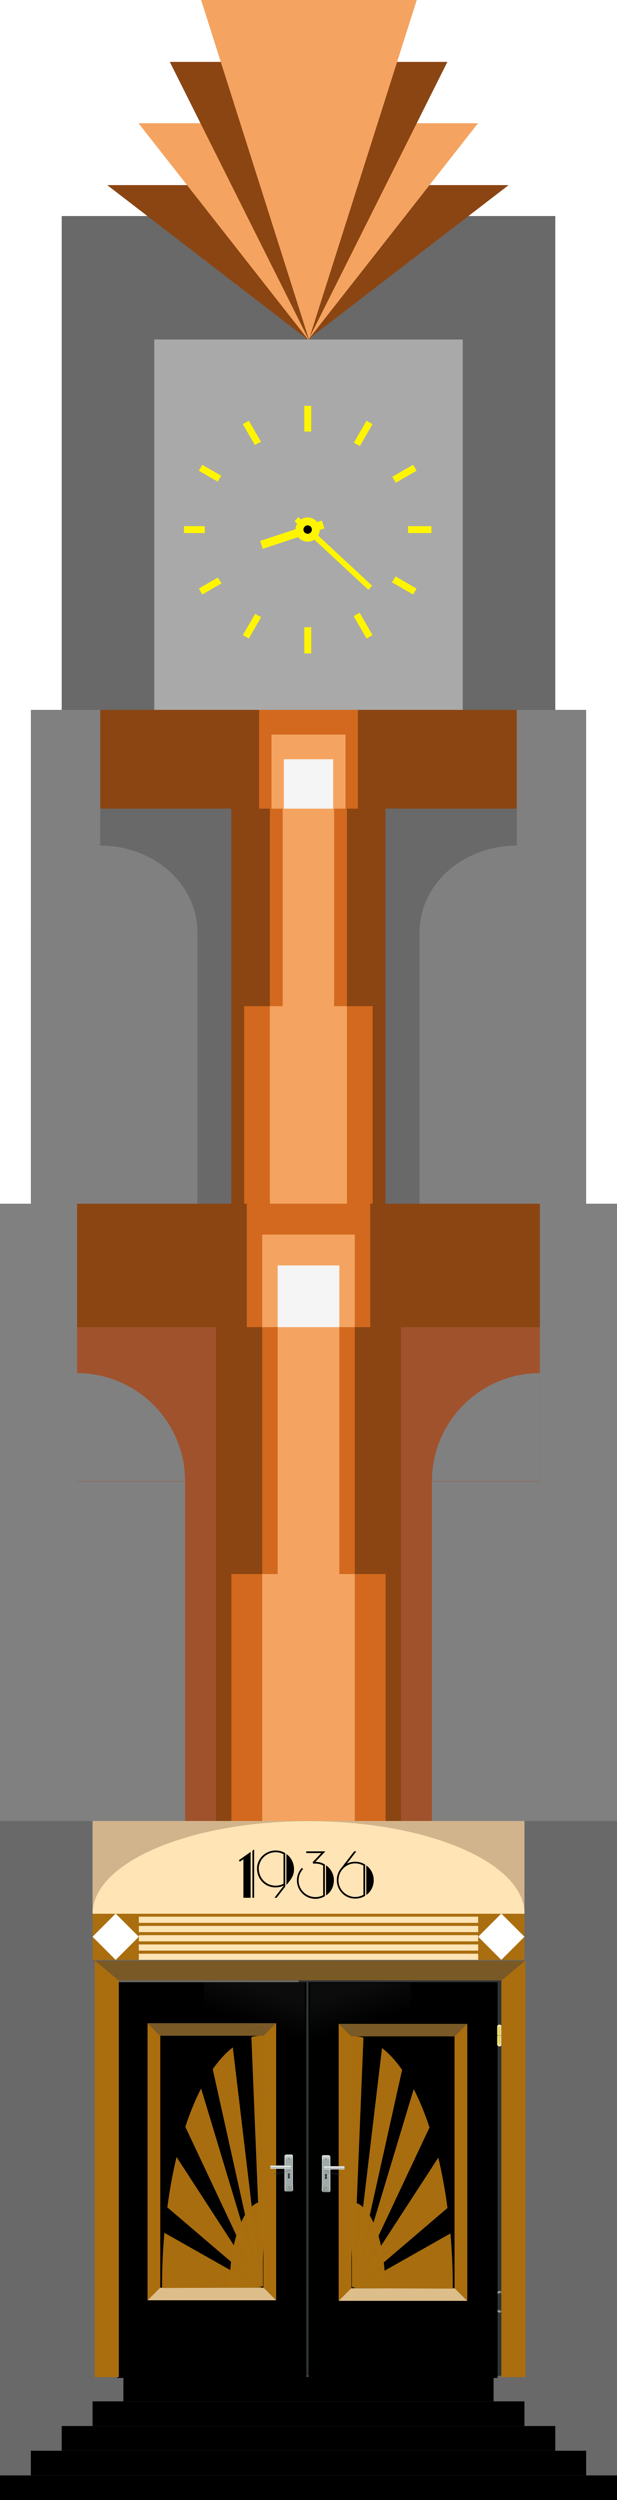 <?xml version="1.0" encoding="UTF-8"?>
<svg version="1.1" viewBox="0 0 200 810" xmlns="http://www.w3.org/2000/svg" xmlns:xlink="http://www.w3.org/1999/xlink">
<defs>
<filter id="v" color-interpolation-filters="sRGB">
<feGaussianBlur stdDeviation="2.667"/>
</filter>
<linearGradient id="k">
<stop stop-color="#edd400" offset="0"/>
<stop stop-color="#fff" stop-opacity=".821" offset=".685"/>
<stop stop-color="#edd400" offset="1"/>
</linearGradient>
<filter id="j" color-interpolation-filters="sRGB">
<feGaussianBlur stdDeviation="1.141"/>
</filter>
<filter id="z" color-interpolation-filters="sRGB">
<feGaussianBlur stdDeviation="0.765"/>
</filter>
<filter id="q" x="-.253" y="-.015" width="1.506" height="1.031" color-interpolation-filters="sRGB">
<feGaussianBlur stdDeviation="0.583"/>
</filter>
<filter id="x" color-interpolation-filters="sRGB">
<feGaussianBlur stdDeviation="0.312"/>
</filter>
<filter id="u" color-interpolation-filters="sRGB">
<feGaussianBlur stdDeviation="2.667"/>
</filter>
<filter id="i" color-interpolation-filters="sRGB">
<feGaussianBlur stdDeviation="1.141"/>
</filter>
<filter id="y" color-interpolation-filters="sRGB">
<feGaussianBlur stdDeviation="0.765"/>
</filter>
<filter id="p" x="-.253" y="-.015" width="1.506" height="1.031" color-interpolation-filters="sRGB">
<feGaussianBlur stdDeviation="0.583"/>
</filter>
<filter id="w" color-interpolation-filters="sRGB">
<feGaussianBlur stdDeviation="0.312"/>
</filter>
<linearGradient id="h" x1="796" x2="885" y1="607.38" y2="607.38" gradientTransform="translate(1)" gradientUnits="userSpaceOnUse" xlink:href="#k"/>
<linearGradient id="g" x1="840.5" x2="887" y1="478.38" y2="478.38" gradientTransform="translate(2,2)" gradientUnits="userSpaceOnUse" xlink:href="#k" spreadMethod="reflect"/>
<linearGradient id="a" x1="735.93" x2="748.5" y1="226.29" y2="270.29" gradientUnits="userSpaceOnUse">
<stop stop-color="#fbf4ff" offset="0"/>
<stop stop-color="#fbf4fb" stop-opacity="0" offset="1"/>
</linearGradient>
<linearGradient id="f" x1="840.5" x2="887" y1="478.38" y2="478.38" gradientTransform="matrix(1,0,0,-1,2,1214.8)" gradientUnits="userSpaceOnUse" xlink:href="#k" spreadMethod="reflect"/>
<linearGradient id="o" x1="27.017" x2="27.017" y1="278.13" y2="263.04" gradientTransform="matrix(1.129,0,0,-1.129,-421.23,1144.6)" gradientUnits="userSpaceOnUse">
<stop stop-color="#eeeeec" offset="0"/>
<stop stop-color="#eeeeec" stop-opacity="0" offset="1"/>
</linearGradient>
<linearGradient id="n" x1="21.577" x2="31.573" y1="179.84" y2="196.64" gradientTransform="matrix(1.129,0,0,-1.129,-422.08,1144.3)" gradientUnits="userSpaceOnUse">
<stop stop-color="#888a85" offset="0"/>
<stop stop-color="#888a85" stop-opacity="0" offset="1"/>
</linearGradient>
<linearGradient id="e" x1="31.34" x2="24.498" y1="192.76" y2="190.04" gradientUnits="userSpaceOnUse">
<stop stop-color="#9faaaa" offset="0"/>
<stop stop-color="#424b4b" offset="1"/>
</linearGradient>
<linearGradient id="d" x1="25.023" x2="29.866" y1="192.08" y2="192.08" gradientUnits="userSpaceOnUse">
<stop stop-color="#fff" offset="0"/>
<stop stop-color="#fff" stop-opacity="0" offset="1"/>
</linearGradient>
<linearGradient id="c" x1="26.375" x2="27.125" y1="191.56" y2="191.56" gradientUnits="userSpaceOnUse">
<stop stop-color="#2e3436" offset="0"/>
<stop stop-color="#e1deda" offset="1"/>
</linearGradient>
<linearGradient id="m" x1="16.546" x2="23.877" y1="170.49" y2="170.49" gradientUnits="userSpaceOnUse">
<stop stop-color="#fff" offset="0"/>
<stop stop-color="#fff" stop-opacity="0" offset="1"/>
</linearGradient>
<linearGradient id="l" x1="52.414" x2="52.414" y1="208.52" y2="217.62" gradientTransform="matrix(1.129,0,0,1.129,-421.75,627.12)" gradientUnits="userSpaceOnUse">
<stop stop-color="#9faaaa" offset="0"/>
<stop stop-color="#fffffa" stop-opacity=".821" offset=".336"/>
<stop stop-color="#9faaaa" offset=".823"/>
<stop stop-color="#fff" offset="1"/>
</linearGradient>
<linearGradient id="t" x1="349" x2="363" y1="321.36" y2="364.36" gradientTransform="translate(144.39 317.58)" gradientUnits="userSpaceOnUse">
<stop stop-color="#fdfdfe" offset="0"/>
<stop stop-color="#fdfdfe" stop-opacity="0" offset="1"/>
</linearGradient>
<linearGradient id="s" x1="349" x2="363" y1="321.36" y2="364.36" gradientTransform="translate(-412.08 58.909)" gradientUnits="userSpaceOnUse">
<stop stop-color="#fdfdfe" offset="0"/>
<stop stop-color="#fdfdfe" stop-opacity="0" offset="1"/>
</linearGradient>
</defs>
<g transform="translate(0 -242.36)">
<rect y="832.36" width="200" height="220" fill="#696969"/>
<rect y="632.36" width="200" height="200" fill="#a0522d"/>
<rect x="10" y="472.36" width="180" height="160" fill="#696969"/>
<rect x="20" y="312.36" width="160" height="160" fill="#696969"/>
<rect y="832.36" width="30" height="220" fill="#696969"/>
<rect x="170" y="832.36" width="30" height="220" fill="#696969"/>
<g transform="matrix(.277 0 0 .273 -25.352 713.17)">
<rect x="441.05" y="613.05" width="249" height="482" fill="#2e3436"/>
<rect x="452.59" y="627.93" width="221.24" height="469.67"/>
<path d="m487.84 677.35 14.68 14.9h121.13l14.69-14.9h-150.5z" fill="#795926"/>
<path d="m487.84 677.35v328.78h0.03l14.87-15.1v-298.65l-14.81-15.03h-0.09z" fill="#aa6e0f"/>
<path d="m487.84 1006.1 14.68-14.91h121.13l14.69 14.91h-150.5z" fill="#ddbe8b"/>
<path d="m638.34 677.35v328.78h-0.04l-14.87-15.1v-298.65l14.81-15.03h0.1z" fill="#aa6e0f"/>
<g transform="matrix(.053 0 0 .053 631.33 658.95)">
<path d="m886 595.38h-89v24h89v-24z" fill="url(#h)"/>
<path d="m842.5 363.38c-28.53 0-51.5 22.96-51.5 51.5v182.5h103v-182.5c0-28.54-22.97-51.5-51.5-51.5z" fill="url(#g)"/>
<path transform="matrix(1.273,0,0,1.273,-107.64,93.265)" d="m787 249.86c0 19.054-17.237 34.5-38.5 34.5s-38.5-15.446-38.5-34.5 17.237-34.5 38.5-34.5 38.5 15.446 38.5 34.5z" fill="url(#a)" filter="url(#j)" opacity=".806"/>
<path d="m886 595.38h-89v24h89v-24z" fill="#2e3436" opacity=".169"/>
<path d="m842.5 853.38c-28.53 0-51.5-22.97-51.5-51.5v-182.5h103v182.5c0 28.53-22.97 51.5-51.5 51.5z" fill="url(#f)"/>
<path transform="matrix(1.273,0,0,-1.273,-107.64,1123.5)" d="m787 249.86c0 19.054-17.237 34.5-38.5 34.5s-38.5-15.446-38.5-34.5 17.237-34.5 38.5-34.5 38.5 15.446 38.5 34.5z" fill="url(#a)" filter="url(#j)" opacity=".806"/>
</g>
<g transform="matrix(.427 0 0 .427 639.77 477.38)">
<rect transform="matrix(1.129,0,0,1.129,-699.51,650.21)" x="265.38" y="163.12" width="19.698" height="90.409" ry="3.535" fill="#555753" filter="url(#z)"/>
<rect x="-401.55" y="833.26" width="22.249" height="102.12" ry="3.994" fill="#9faaaa"/>
<path d="m-401.85 847.54v-10.13c0-2.21 1.81-3.99 4.02-3.99h14.26c2.21 0 3.99 1.78 3.99 3.99v10.13h-22.27z" fill="url(#o)"/>
<path d="m-380.43 920.92v10.13c0 2.21-1.81 3.99-4.02 3.99h-14.26c-2.21 0-3.99-1.78-3.99-3.99v-10.13c0.05 0 0.09-20.33 0.14-20.33l22.13 20.33z" fill="url(#n)"/>
<g transform="matrix(1.129,0,0,1.129,-419.96,629.65)">
<g transform="matrix(1.06 .307 -.307 1.06 57.359 -19.402)">
<g transform="matrix(.701 0 0 .701 7.107 56.574)">
<path transform="matrix(1.129 -.327 .309 1.069 -63.953 -4.721)" d="m29.787 192.08c0 1.367-1.049 2.475-2.342 2.475s-2.342-1.108-2.342-2.475c0-1.367 1.049-2.475 2.342-2.475s2.342 1.108 2.342 2.475z" fill="url(#e)" stroke="url(#d)" stroke-linecap="round" stroke-linejoin="bevel" stroke-width=".158"/>
<path transform="translate(.945 -.719)" d="m27.857 192.27c0 1.331-1.079 2.411-2.411 2.411s-2.411-1.079-2.411-2.411 1.079-2.411 2.411-2.411 2.411 1.079 2.411 2.411z" fill="#899797"/>
<path d="m26.38 189.16v4.75c0 0.03 0.057 0.02 0.063 0.06 0.21 0 0.399-0.04 0.594-0.09v-4.66c-0.194-0.05-0.385-0.06-0.594-0.06h-0.063z" fill="#d3d7cf"/>
<path d="m26.469 189.16c-0.192 0-0.386 0.01-0.563 0.06v4.66c0.197 0.05 0.412 0.09 0.625 0.09-5e-3 -0.04-0.062-0.03-0.062-0.06v-4.75z" fill="url(#c)"/>
</g>
<g transform="translate(16.311,57.066)">
<path d="m18.228 164.69c-1.26 0.36-1.925 1.89-1.483 3.41 0.24 0.83 0.76 1.49 1.386 1.86l0.885 6.42 4.799-1.39-2.68-5.91c0.324-0.65 0.408-1.47 0.17-2.3-0.441-1.52-1.817-2.46-3.077-2.09z" fill="#353439" stroke="url(#m)" stroke-linecap="round" stroke-linejoin="bevel" stroke-width=".093"/>
</g>
<g transform="matrix(.701 0 0 .701 24.645 117.2)">
<path transform="matrix(1.129 -.327 .309 1.069 -63.953 -4.721)" d="m29.787 192.08c0 1.367-1.049 2.475-2.342 2.475s-2.342-1.108-2.342-2.475c0-1.367 1.049-2.475 2.342-2.475s2.342 1.108 2.342 2.475z" fill="url(#e)" stroke="url(#d)" stroke-linecap="round" stroke-linejoin="bevel" stroke-width=".158"/>
<path transform="translate(.945 -.719)" d="m27.857 192.27c0 1.331-1.079 2.411-2.411 2.411s-2.411-1.079-2.411-2.411 1.079-2.411 2.411-2.411 2.411 1.079 2.411 2.411z" fill="#899797"/>
<path d="m26.38 189.16v4.75c0 0.03 0.057 0.02 0.063 0.06 0.21 0 0.399-0.04 0.594-0.09v-4.66c-0.194-0.05-0.385-0.06-0.594-0.06h-0.063z" fill="#d3d7cf"/>
<path d="m26.469 189.16c-0.192 0-0.386 0.01-0.563 0.06v4.66c0.197 0.05 0.412 0.09 0.625 0.09-5e-3 -0.04-0.062-0.03-0.062-0.06v-4.75z" fill="url(#c)"/>
</g>
</g>
</g>
<path transform="matrix(1.129,0,0,1.121,-431.68,615.36)" d="m40.67 195.14c0.41 0 0.792 0.09 1.157 0.22 1.853 0.11 3.312 1.61 3.312 3.5v83.34c0 1.59-1.036 2.89-2.469 3.34 1.959 0 3.532-1.57 3.532-3.53v-83.34c0-1.96-1.573-3.53-3.532-3.53h-2z" fill="#eeeeec" filter="url(#q)"/>
<path transform="matrix(-1.129,0,0,1.119,-378.17,627.17)" d="m15.17 185.14c0.41 0 0.792 0.09 1.157 0.22 1.853 0.11 3.312 1.61 3.312 3.5v83.34c0 1.59-1.036 2.89-2.469 3.34 1.959 0 3.532-1.57 3.532-3.53v-83.34c0-1.96-1.573-3.53-3.532-3.53h-2z" fill="#eeeeec" filter="url(#q)"/>
<path transform="matrix(1.129,0,0,1.129,-699.51,650.21)" d="m268.54 197.37 3.55 7.51 10.06 2.27 2.18 1.39 27.12 4.66 0.09-6.01-26.66-3.94-2.91-1.45c-6.7-1.65-1.82-0.64-5.56-1.39l-1.99-3.24-5.88 0.2z" fill="#555753" filter="url(#x)" opacity=".391"/>
<path d="m-396.38 863.94v9h56.47v-9h-56.47z" fill="#9faaaa"/>
<path d="m-396.6 863.94v9h56.69v-9h-56.69z" fill="url(#l)"/>
</g>
<g transform="matrix(.053 0 0 .053 631.33 974.95)">
<path d="m886 595.38h-89v24h89v-24z" fill="url(#h)"/>
<path d="m842.5 363.38c-28.53 0-51.5 22.96-51.5 51.5v182.5h103v-182.5c0-28.54-22.97-51.5-51.5-51.5z" fill="url(#g)"/>
<path transform="matrix(1.273,0,0,1.273,-107.64,93.265)" d="m787 249.86c0 19.054-17.237 34.5-38.5 34.5s-38.5-15.446-38.5-34.5 17.237-34.5 38.5-34.5 38.5 15.446 38.5 34.5z" fill="url(#a)" filter="url(#j)" opacity=".806"/>
<path d="m886 595.38h-89v24h89v-24z" fill="#2e3436" opacity=".169"/>
<path d="m842.5 853.38c-28.53 0-51.5-22.97-51.5-51.5v-182.5h103v182.5c0 28.53-22.97 51.5-51.5 51.5z" fill="url(#f)"/>
<path transform="matrix(1.273,0,0,-1.273,-107.64,1123.5)" d="m787 249.86c0 19.054-17.237 34.5-38.5 34.5s-38.5-15.446-38.5-34.5 17.237-34.5 38.5-34.5 38.5 15.446 38.5 34.5z" fill="url(#a)" filter="url(#j)" opacity=".806"/>
</g>
<rect x="454.38" y="628.95" width="118" height="74" fill="url(#t)" filter="url(#v)" opacity=".222"/>
<path d="m421.84 602.35 27.76 23.47h229.01l27.77-23.47h-284.54z" fill="#795926"/>
<path d="m706.21 602.35-28 23.68v470.32l0.37 0.31h27.81v-494.35h-0.18z" fill="#aa6e0f"/>
<g transform="matrix(-.63 0 0 1.623 360.14 -676.46)" fill="#aa6e0f">
<path transform="matrix(.731 0 0 .731 -499.1 706.38)" d="m342.48 188.56c18.481-1.91 37.117-1.772 55.568 0.412l-29.642 250.4z" opacity=".99"/>
<path transform="matrix(.074 -.727 .727 .074 -577.15 1262.8)" d="m342.48 188.56c18.481-1.91 37.117-1.772 55.568 0.412l-29.642 250.4z" opacity=".99"/>
<path transform="matrix(.303 -.665 .665 .303 -634.01 1139.4)" d="m342.48 188.56c18.481-1.91 37.117-1.772 55.568 0.412l-29.642 250.4z" opacity=".99"/>
<path transform="matrix(.524 -.509 .509 .524 -646.85 985.42)" d="m342.48 188.56c18.481-1.91 37.117-1.772 55.568 0.412l-29.642 250.4z" opacity=".99"/>
<path transform="matrix(.67 -.292 .292 .67 -605.05 841.44)" d="m342.48 188.56c18.481-1.91 37.117-1.772 55.568 0.412l-29.642 250.4z" opacity=".99"/>
<path transform="matrix(-.001 -.246 -.246 .001 -118.68 1116.8)" d="m620.55 439.36c0 139.26-112.89 252.14-252.14 252.14l-1e-5 -252.14z" opacity=".99"/>
</g>
<rect transform="scale(-1,1)" x="-449.93" y="627.93" width="221.24" height="469.67"/>
<path d="m414.68 676.6-14.68 14.9h-121.13l-14.69-14.9h150.5z" fill="#795926"/>
<path d="m414.68 676.6v328.8h-0.03l-14.87-15.1v-298.65l14.81-15.03h0.09z" fill="#aa6e0f"/>
<path d="m414.68 1005.4-14.68-14.91h-121.13l-14.69 14.91h150.5z" fill="#ddbe8b"/>
<path d="m264.18 676.6v328.8h0.04l14.87-15.1v-298.65l-14.81-15.03h-0.1z" fill="#aa6e0f"/>
<g transform="matrix(-.053 0 0 .053 271.19 658.2)">
<path d="m886 595.38h-89v24h89v-24z" fill="url(#h)"/>
<path d="m842.5 363.38c-28.53 0-51.5 22.96-51.5 51.5v182.5h103v-182.5c0-28.54-22.97-51.5-51.5-51.5z" fill="url(#g)"/>
<path transform="matrix(1.273,0,0,1.273,-107.64,93.265)" d="m787 249.86c0 19.054-17.237 34.5-38.5 34.5s-38.5-15.446-38.5-34.5 17.237-34.5 38.5-34.5 38.5 15.446 38.5 34.5z" fill="url(#a)" filter="url(#i)" opacity=".806"/>
<path d="m886 595.38h-89v24h89v-24z" fill="#2e3436" opacity=".169"/>
<path d="m842.5 853.38c-28.53 0-51.5-22.97-51.5-51.5v-182.5h103v182.5c0 28.53-22.97 51.5-51.5 51.5z" fill="url(#f)"/>
<path transform="matrix(1.273,0,0,-1.273,-107.64,1123.5)" d="m787 249.86c0 19.054-17.237 34.5-38.5 34.5s-38.5-15.446-38.5-34.5 17.237-34.5 38.5-34.5 38.5 15.446 38.5 34.5z" fill="url(#a)" filter="url(#i)" opacity=".806"/>
</g>
<g transform="matrix(-.427 0 0 .427 262.75 476.63)">
<rect transform="matrix(1.129,0,0,1.129,-699.51,650.21)" x="265.38" y="163.12" width="19.698" height="90.409" ry="3.535" fill="#555753" filter="url(#y)"/>
<rect x="-401.55" y="833.26" width="22.249" height="102.12" ry="3.994" fill="#9faaaa"/>
<path d="m-401.85 847.54v-10.13c0-2.21 1.81-3.99 4.02-3.99h14.26c2.21 0 3.99 1.78 3.99 3.99v10.13h-22.27z" fill="url(#o)"/>
<path d="m-380.43 920.92v10.13c0 2.21-1.81 3.99-4.02 3.99h-14.26c-2.21 0-3.99-1.78-3.99-3.99v-10.13c0.05 0 0.09-20.33 0.14-20.33l22.13 20.33z" fill="url(#n)"/>
<g transform="matrix(1.129,0,0,1.129,-419.96,629.65)">
<g transform="matrix(1.06 .307 -.307 1.06 57.359 -19.402)">
<g transform="matrix(.701 0 0 .701 7.107 56.574)">
<path transform="matrix(1.129 -.327 .309 1.069 -63.953 -4.721)" d="m29.787 192.08c0 1.367-1.049 2.475-2.342 2.475s-2.342-1.108-2.342-2.475c0-1.367 1.049-2.475 2.342-2.475s2.342 1.108 2.342 2.475z" fill="url(#e)" stroke="url(#d)" stroke-linecap="round" stroke-linejoin="bevel" stroke-width=".158"/>
<path transform="translate(.945 -.719)" d="m27.857 192.27c0 1.331-1.079 2.411-2.411 2.411s-2.411-1.079-2.411-2.411 1.079-2.411 2.411-2.411 2.411 1.079 2.411 2.411z" fill="#899797"/>
<path d="m26.38 189.16v4.75c0 0.03 0.057 0.02 0.063 0.06 0.21 0 0.399-0.04 0.594-0.09v-4.66c-0.194-0.05-0.385-0.06-0.594-0.06h-0.063z" fill="#d3d7cf"/>
<path d="m26.469 189.16c-0.192 0-0.386 0.01-0.563 0.06v4.66c0.197 0.05 0.412 0.09 0.625 0.09-5e-3 -0.04-0.062-0.03-0.062-0.06v-4.75z" fill="url(#c)"/>
</g>
<g transform="translate(16.311,57.066)">
<path d="m18.228 164.69c-1.26 0.36-1.925 1.89-1.483 3.41 0.24 0.83 0.76 1.49 1.386 1.86l0.885 6.42 4.799-1.39-2.68-5.91c0.324-0.65 0.408-1.47 0.17-2.3-0.441-1.52-1.817-2.46-3.077-2.09z" fill="#353439" stroke="url(#m)" stroke-linecap="round" stroke-linejoin="bevel" stroke-width=".093"/>
</g>
<g transform="matrix(.701 0 0 .701 24.645 117.2)">
<path transform="matrix(1.129 -.327 .309 1.069 -63.953 -4.721)" d="m29.787 192.08c0 1.367-1.049 2.475-2.342 2.475s-2.342-1.108-2.342-2.475c0-1.367 1.049-2.475 2.342-2.475s2.342 1.108 2.342 2.475z" fill="url(#e)" stroke="url(#d)" stroke-linecap="round" stroke-linejoin="bevel" stroke-width=".158"/>
<path transform="translate(.945 -.719)" d="m27.857 192.27c0 1.331-1.079 2.411-2.411 2.411s-2.411-1.079-2.411-2.411 1.079-2.411 2.411-2.411 2.411 1.079 2.411 2.411z" fill="#899797"/>
<path d="m26.38 189.16v4.75c0 0.03 0.057 0.02 0.063 0.06 0.21 0 0.399-0.04 0.594-0.09v-4.66c-0.194-0.05-0.385-0.06-0.594-0.06h-0.063z" fill="#d3d7cf"/>
<path d="m26.469 189.16c-0.192 0-0.386 0.01-0.563 0.06v4.66c0.197 0.05 0.412 0.09 0.625 0.09-5e-3 -0.04-0.062-0.03-0.062-0.06v-4.75z" fill="url(#c)"/>
</g>
</g>
</g>
<path transform="matrix(1.129,0,0,1.121,-431.68,615.36)" d="m40.67 195.14c0.41 0 0.792 0.09 1.157 0.22 1.853 0.11 3.312 1.61 3.312 3.5v83.34c0 1.59-1.036 2.89-2.469 3.34 1.959 0 3.532-1.57 3.532-3.53v-83.34c0-1.96-1.573-3.53-3.532-3.53h-2z" fill="#eeeeec" filter="url(#p)"/>
<path transform="matrix(-1.129,0,0,1.119,-378.17,627.17)" d="m15.17 185.14c0.41 0 0.792 0.09 1.157 0.22 1.853 0.11 3.312 1.61 3.312 3.5v83.34c0 1.59-1.036 2.89-2.469 3.34 1.959 0 3.532-1.57 3.532-3.53v-83.34c0-1.96-1.573-3.53-3.532-3.53h-2z" fill="#eeeeec" filter="url(#p)"/>
<path transform="matrix(1.129,0,0,1.129,-699.51,650.21)" d="m268.54 197.37 3.55 7.51 10.06 2.27 2.18 1.39 27.12 4.66 0.09-6.01-26.66-3.94-2.91-1.45c-6.7-1.65-1.82-0.64-5.56-1.39l-1.99-3.24-5.88 0.2z" fill="#555753" filter="url(#w)" opacity=".391"/>
<path d="m-396.38 863.94v9h56.47v-9h-56.47z" fill="#9faaaa"/>
<path d="m-396.6 863.94v9h56.69v-9h-56.69z" fill="url(#l)"/>
</g>
<g transform="matrix(-.053 0 0 .053 271.19 974.2)">
<path d="m886 595.38h-89v24h89v-24z" fill="url(#h)"/>
<path d="m842.5 363.38c-28.53 0-51.5 22.96-51.5 51.5v182.5h103v-182.5c0-28.54-22.97-51.5-51.5-51.5z" fill="url(#g)"/>
<path transform="matrix(1.273,0,0,1.273,-107.64,93.265)" d="m787 249.86c0 19.054-17.237 34.5-38.5 34.5s-38.5-15.446-38.5-34.5 17.237-34.5 38.5-34.5 38.5 15.446 38.5 34.5z" fill="url(#a)" filter="url(#i)" opacity=".806"/>
<path d="m886 595.38h-89v24h89v-24z" fill="#2e3436" opacity=".169"/>
<path d="m842.5 853.38c-28.53 0-51.5-22.97-51.5-51.5v-182.5h103v182.5c0 28.53-22.97 51.5-51.5 51.5z" fill="url(#f)"/>
<path transform="matrix(1.273,0,0,-1.273,-107.64,1123.5)" d="m787 249.86c0 19.054-17.237 34.5-38.5 34.5s-38.5-15.446-38.5-34.5 17.237-34.5 38.5-34.5 38.5 15.446 38.5 34.5z" fill="url(#a)" filter="url(#i)" opacity=".806"/>
</g>
<rect transform="matrix(-1 0 0 1 346.05 257.92)" x="-102.09" y="370.27" width="118" height="74" fill="url(#s)" filter="url(#u)" opacity=".222"/>
<g transform="matrix(.63 0 0 1.623 542.39 -677.21)" fill="#aa6e0f">
<path transform="matrix(.731 0 0 .731 -499.1 706.38)" d="m342.48 188.56c18.481-1.91 37.117-1.772 55.568 0.412l-29.642 250.4z" opacity=".99"/>
<path transform="matrix(.074 -.727 .727 .074 -577.15 1262.8)" d="m342.48 188.56c18.481-1.91 37.117-1.772 55.568 0.412l-29.642 250.4z" opacity=".99"/>
<path transform="matrix(.303 -.665 .665 .303 -634.01 1139.4)" d="m342.48 188.56c18.481-1.91 37.117-1.772 55.568 0.412l-29.642 250.4z" opacity=".99"/>
<path transform="matrix(.524 -.509 .509 .524 -646.85 985.42)" d="m342.48 188.56c18.481-1.91 37.117-1.772 55.568 0.412l-29.642 250.4z" opacity=".99"/>
<path transform="matrix(.67 -.292 .292 .67 -605.05 841.44)" d="m342.48 188.56c18.481-1.91 37.117-1.772 55.568 0.412l-29.642 250.4z" opacity=".99"/>
<path transform="matrix(-.001 -.246 -.246 .001 -118.68 1116.8)" d="m620.55 439.36c0 139.26-112.89 252.14-252.14 252.14l-1e-5 -252.14z" opacity=".99"/>
</g>
<path d="m200.15 602.35 27.76 23.47h229.01l27.77-23.47h-284.54z" fill="#795926"/>
<path d="m202.59 602.35 28 23.68v470.32l-0.37 0.31h-27.81v-494.35h0.18z" fill="#aa6e0f"/>
</g>
<rect x="30" y="862.36" width="15" height="15" fill="#aa6e0f"/>
<rect transform="rotate(45)" x="636.3" y="583.27" width="10.607" height="10.607" fill="#fff"/>
<rect x="155" y="862.36" width="15" height="15" fill="#aa6e0f"/>
<rect transform="rotate(45)" x="724.69" y="494.88" width="10.607" height="10.607" fill="#fff"/>
<rect x="45" y="862.36" width="110" height="15" fill="#aa6e0f"/>
<rect x="45" y="875.36" width="110" height="2" fill="#ffe4b5"/>
<rect x="45" y="872.36" width="110" height="2" fill="#ffe4b5"/>
<rect x="45" y="869.36" width="110" height="2" fill="#ffe4b5"/>
<rect x="45" y="866.36" width="110" height="2" fill="#ffe4b5"/>
<rect x="45" y="863.36" width="110" height="2" fill="#ffe4b5"/>
<g>
<rect y="1044.4" width="200" height="8"/>
<rect x="10" y="1036.4" width="180" height="8"/>
<rect x="20" y="1028.4" width="160" height="8"/>
<rect x="30" y="1020.4" width="140" height="8"/>
<rect x="40" y="1012.4" width="120" height="8"/>
</g>
<rect x="30" y="832.36" width="140" height="30" fill="#d2b48c"/>
<path transform="matrix(-2.873 0 0 -1.149 -106.25 1539.2)" d="m-47.427 589.02c0 14.418-10.909 26.107-24.366 26.107s-24.366-11.688-24.366-26.107h24.366z" fill="#ffe4b5"/>
<rect x="175" y="632.36" width="25" height="200" fill="#808080"/>
<rect y="632.36" width="25" height="200" fill="#808080"/>
<g fill="#808080">
<rect y="722.36" width="60" height="110" ry="0"/>
<rect x="140" y="722.36" width="60" height="110" ry="0"/>
<path transform="matrix(2.204 0 0 -2.595 222.05 1767.5)" d="m-73.534 402.79c0 7.449-7.11 13.489-15.882 13.489l-1e-6 -13.489z"/>
<path transform="matrix(-2.204 0 0 -2.595 -22.055 1767.5)" d="m-73.534 402.79c0 7.449-7.11 13.489-15.882 13.489l-1e-6 -13.489z"/>
</g>
<rect x="70" y="672.36" width="60" height="160" fill="#8b4513"/>
<g fill="#d2691e">
<rect x="75" y="752.36" width="50" height="80"/>
<rect x="85" y="672.36" width="30" height="80"/>
</g>
<rect x="85" y="752.36" width="30" height="80" fill="#f4a460"/>
<rect x="90" y="672.36" width="20" height="80" fill="#f4a460"/>
<rect x="25" y="632.36" width="150" height="40" fill="#8b4513"/>
<rect x="80" y="632.36" width="40" height="40" fill="#d2691e"/>
<rect x="85" y="642.36" width="30" height="30" fill="#f4a460"/>
<rect x="90" y="652.36" width="20" height="20" fill="#f5f5f5"/>
<g transform="matrix(.833 0 0 .8 16.667 -33.528)">
<rect x="70" y="672.36" width="60" height="160" fill="#8b4513"/>
<g fill="#d2691e">
<rect x="75" y="752.36" width="50" height="80"/>
<rect x="85" y="672.36" width="30" height="80"/>
</g>
<rect x="85" y="752.36" width="30" height="80" fill="#f4a460"/>
<rect x="90" y="672.36" width="20" height="80" fill="#f4a460"/>
</g>
<g transform="matrix(.9 0 0 .8 6.54 133.64)" fill="#808080">
<rect x="3.844" y="513.4" width="60" height="110" ry="0"/>
<path transform="matrix(2.204 0 0 -2.595 225.9 1558.6)" d="m-73.534 402.79c0 7.449-7.11 13.489-15.882 13.489l-1e-6 -13.489z"/>
</g>
<g transform="matrix(.9 0 0 .8 6.54 133.64)" fill="#808080">
<rect x="143.84" y="513.4" width="60" height="110" ry="0"/>
<path transform="matrix(-2.204 0 0 -2.595 -18.211 1558.6)" d="m-73.534 402.79c0 7.449-7.11 13.489-15.882 13.489l-1e-6 -13.489z"/>
</g>
<rect x="10" y="472.36" width="22.5" height="160" fill="#808080"/>
<rect x="167.5" y="472.36" width="22.5" height="160" fill="#808080"/>
<rect x="32.5" y="472.36" width="135" height="32" fill="#8b4513"/>
<rect x="84" y="472.36" width="32" height="32" fill="#d2691e"/>
<rect x="88" y="480.36" width="24" height="24" fill="#f4a460"/>
<rect x="92" y="488.36" width="16" height="16" fill="#f5f5f5"/>
<rect x="50" y="352.36" width="100" height="120" fill="#a9a9a9"/>
<g transform="matrix(.181 0 0 .181 6.771 340.66)" stroke="#fff500">
<path id="b" d="m513.71 620.38v-430.8" fill="none" stroke="#fff500" stroke-linecap="square" stroke-width="12.348px"/>
<use transform="matrix(0 1 -1 0 918.64 -108.74)" width="744.094" height="1052.362" xlink:href="#b"/>
<use transform="matrix(.866 -.5 .5 .866 -133.72 311.12)" width="744.094" height="1052.362" xlink:href="#b"/>
<use transform="matrix(.5 -.866 .866 .5 -93.917 647.38)" width="744.094" height="1052.362" xlink:href="#b"/>
<use transform="matrix(.5 .866 -.866 .5 607.52 -242.4)" width="744.094" height="1052.362" xlink:href="#b"/>
<use transform="matrix(.866 .5 -.5 .866 271.26 -202.61)" width="744.094" height="1052.362" xlink:href="#b"/>
<path id="r" d="m457.85 404.98h111.61" fill="none" stroke="#fff500" stroke-width=".001"/>
<use transform="matrix(0 -1 1 0 108.68 918.64)" width="744.094" height="1052.362" xlink:href="#r"/>
</g>
<path transform="matrix(.186 0 0 .179 -3.109 326.26)" d="m727.86 489.51c0 97.833-79.31 177.14-177.14 177.14-97.833 0-177.14-79.31-177.14-177.14 0-97.833 79.31-177.14 177.14-177.14 97.833 0 177.14 79.31 177.14 177.14z" fill="#a9a9a9" fill-rule="evenodd"/>
<g transform="matrix(.181 0 0 .181 6.771 340.66)" stroke="#fff500">
<path d="m497.06 389.65 124.9 115.97" fill="none" stroke-linecap="square" stroke-width="10"/>
<path d="m534.25 398.09-96.38 31.84" fill="none" stroke-linecap="square" stroke-width="14.838"/>
<path transform="matrix(14.176 0 0 14.176 -4760.6 -4952.8)" d="m373.08 377.94c0 0.57-0.462 1.031-1.031 1.031-0.57 0-1.031-0.462-1.031-1.031 0-0.57 0.462-1.031 1.031-1.031 0.57 0 1.031 0.462 1.031 1.031z" fill-rule="evenodd"/>
</g>
<path transform="matrix(.376 0 0 -.167 297.21 330.29)" d="m-351.95 167.39-173.04 1e-5 -173.04-1e-5 173.04-299.7 86.518 149.85z" fill="#8b4513"/>
<path transform="matrix(.318 0 0 -.234 266.87 321.46)" d="m-351.95 167.39-173.04 1e-5 -173.04-1e-5 173.04-299.7 86.518 149.85z" fill="#f4a460"/>
<path transform="matrix(.26 0 0 -.3 236.53 312.63)" d="m-351.95 167.39-173.04 1e-5 -173.04-1e-5 173.04-299.7 86.518 149.85z" fill="#8b4513"/>
<path transform="matrix(.202 0 0 -.367 206.19 303.8)" d="m-351.95 167.39-173.04 1e-5 -173.04-1e-5 173.04-299.7 86.518 149.85z" fill="#f4a460"/>
<g transform="translate(534.16 663.89)">
<path d="m-455.26 193.35v-12.5l-1.14 0.8-0.34-0.46 3.82-2.7v14.86zm2.92 0v-15.26l0.56-0.38v15.64z"/>
<path d="m-444.5 193.35h-0.7l3.08-4c-0.853 0.427-1.76 0.64-2.72 0.64-0.867 1e-5 -1.667-0.16-2.4-0.48-0.733-0.32-1.367-0.757-1.9-1.31-0.533-0.553-0.95-1.2-1.25-1.94-0.3-0.74-0.45-1.537-0.45-2.39 0-0.813 0.163-1.577 0.49-2.29 0.327-0.713 0.767-1.333 1.32-1.86 0.553-0.527 1.193-0.94 1.92-1.24 0.727-0.3 1.49-0.45 2.29-0.45 0.56 1e-5 1.103 0.07 1.63 0.21 0.527 0.14 1.023 0.363 1.49 0.67v10.82zm2.24-14.12c-0.427-0.227-0.844-0.39-1.25-0.49-0.407-0.1-0.85-0.15-1.33-0.15-0.56 1e-5 -1.107 0.087-1.64 0.26-0.533 0.173-1.024 0.413-1.47 0.72-0.447 0.307-0.843 0.677-1.19 1.11-0.347 0.433-0.613 0.916-0.8 1.45-0.093 0.24-0.173 0.503-0.24 0.79-0.067 0.287-0.1 0.563-0.1 0.83 0 0.787 0.133 1.524 0.4 2.21 0.267 0.687 0.64 1.287 1.12 1.8 0.48 0.513 1.057 0.92 1.73 1.22 0.673 0.3 1.41 0.45 2.21 0.45 0.44 1e-5 0.88-0.053 1.32-0.16 0.44-0.107 0.853-0.267 1.24-0.48zm0.94-0.06c0.787 0.56 1.393 1.274 1.82 2.14 0.427 0.867 0.64 1.78 0.64 2.74-1e-5 0.587-0.063 1.107-0.19 1.56-0.127 0.453-0.303 0.877-0.53 1.27-0.227 0.393-0.49 0.777-0.79 1.15-0.3 0.373-0.617 0.773-0.95 1.2z"/>
<path d="m-431.93 181.71c0.547 2e-5 1.08 0.07 1.6 0.21 0.52 0.14 1.013 0.357 1.48 0.65v10.28c-0.467 0.267-0.957 0.473-1.47 0.62-0.513 0.147-1.043 0.22-1.59 0.22-0.827 0-1.607-0.157-2.34-0.47-0.733-0.313-1.37-0.74-1.91-1.28-0.54-0.54-0.967-1.177-1.28-1.91-0.314-0.733-0.47-1.513-0.47-2.34 0-0.747 0.137-1.463 0.41-2.15 0.273-0.687 0.657-1.31 1.15-1.87l0.44 0.36c-0.467 0.507-0.827 1.073-1.08 1.7-0.253 0.627-0.38 1.28-0.38 1.96 0 0.76 0.143 1.47 0.43 2.13 0.287 0.66 0.677 1.233 1.17 1.72 0.493 0.487 1.073 0.874 1.74 1.16 0.667 0.287 1.373 0.43 2.12 0.43 0.426 0 0.853-0.053 1.28-0.16 0.427-0.107 0.834-0.253 1.22-0.44v-9.64c-0.787-0.413-1.613-0.619-2.48-0.62-0.12 1e-5 -0.24 3e-3 -0.36 0.01-0.12 7e-3 -0.233 0.023-0.34 0.05l-0.24-0.5 2.82-2.96h-4.88v-0.56h6.2zm3.46 1.1c0.773 0.56 1.39 1.264 1.85 2.11 0.46 0.847 0.69 1.75 0.69 2.71-1e-5 1.014-0.213 1.947-0.64 2.8-0.427 0.853-1.06 1.573-1.9 2.16z"/>
<path d="m-415.8 192.71c-0.48 0.307-0.994 0.534-1.54 0.68-0.547 0.147-1.107 0.22-1.68 0.22-0.84 0-1.623-0.153-2.35-0.46-0.727-0.307-1.357-0.73-1.89-1.27-0.533-0.54-0.953-1.177-1.26-1.91-0.307-0.733-0.46-1.52-0.46-2.36 0-1.36 0.413-2.574 1.24-3.64l4.38-5.66h0.72l-3.1 4c0.426-0.227 0.873-0.39 1.34-0.49 0.467-0.1 0.933-0.15 1.4-0.15 1.147 1e-5 2.213 0.307 3.2 0.92zm-0.56-9.8c-0.826-0.467-1.713-0.7-2.66-0.7-0.76 1e-5 -1.466 0.143-2.12 0.43-0.653 0.287-1.227 0.677-1.72 1.17-0.493 0.493-0.88 1.07-1.16 1.73-0.28 0.66-0.42 1.363-0.42 2.11 0 0.76 0.143 1.47 0.43 2.13s0.677 1.233 1.17 1.72c0.493 0.487 1.073 0.873 1.74 1.16 0.667 0.287 1.373 0.43 2.12 0.43 0.453 0 0.907-0.063 1.36-0.19 0.453-0.127 0.873-0.297 1.26-0.51zm0.941-0.06c0.76 0.573 1.35 1.277 1.77 2.11 0.42 0.833 0.63 1.73 0.63 2.69-1e-5 0.96-0.207 1.86-0.62 2.7-0.413 0.84-1.007 1.54-1.78 2.1z"/>
</g>
</g>
</svg>
